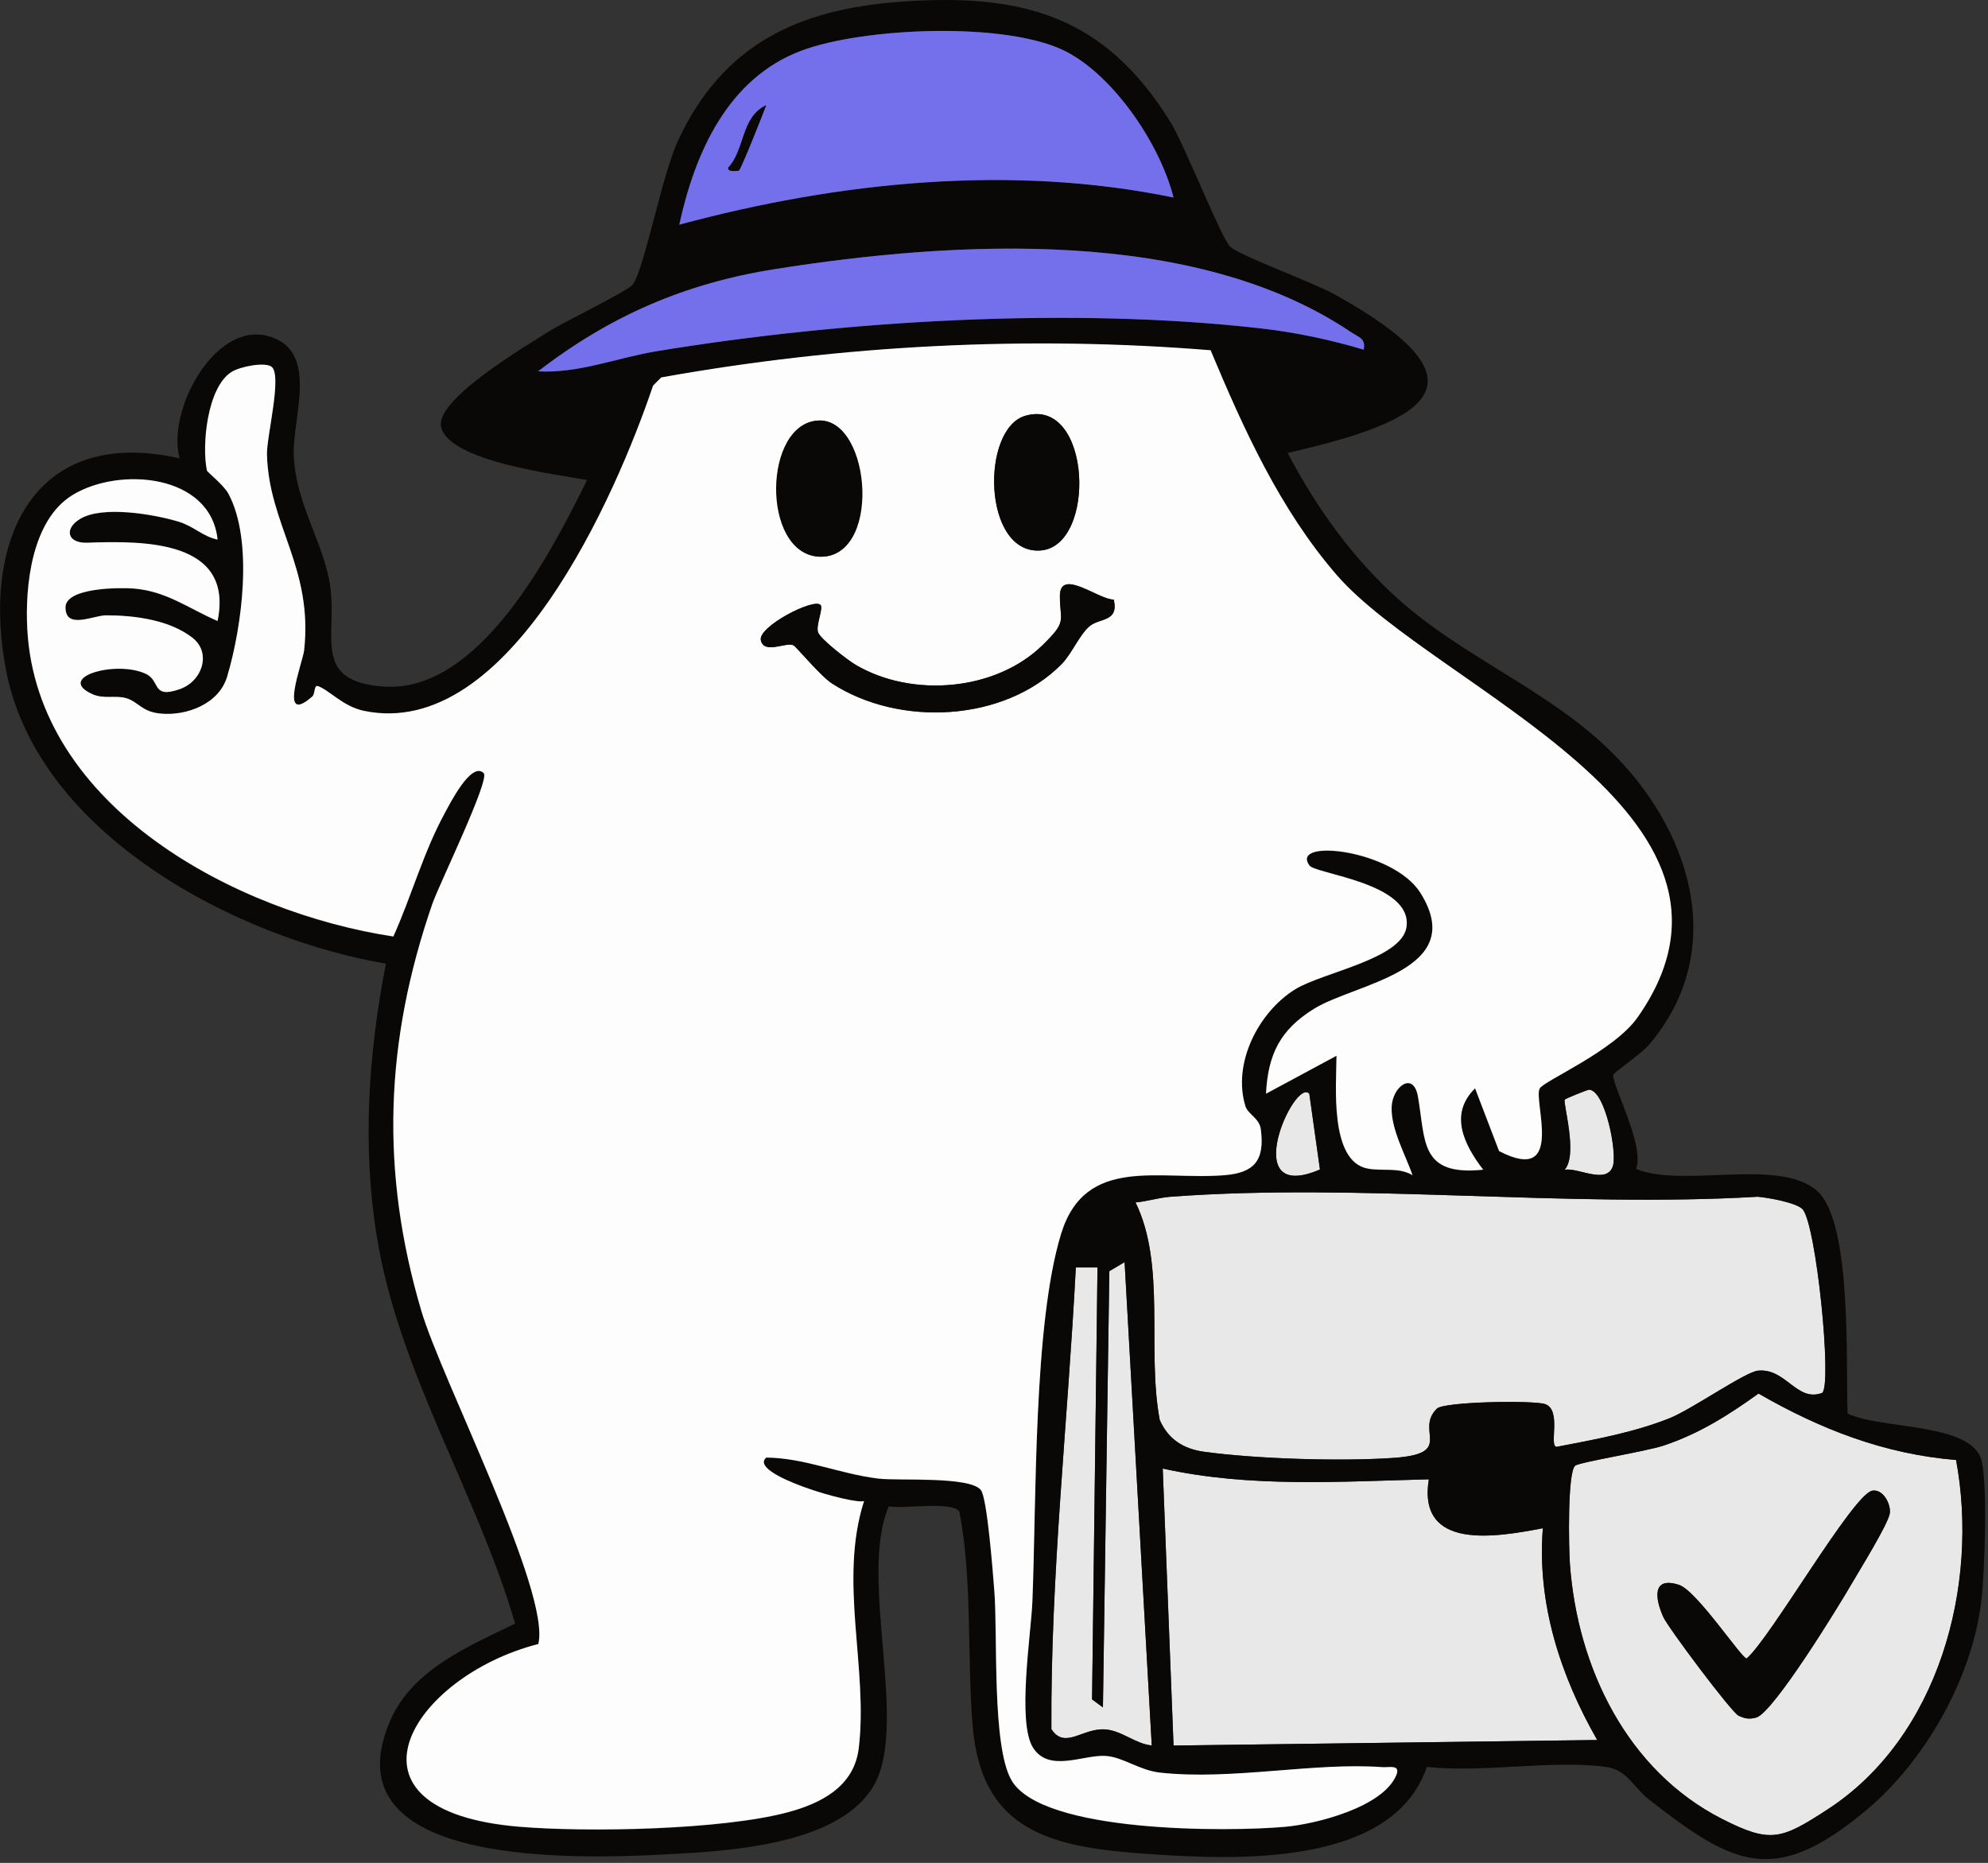 <svg width="366" height="343" viewBox="0 0 366 343" fill="none" xmlns="http://www.w3.org/2000/svg">
    <rect x="0" y="0" width="366" height="343" fill="#333333" stroke="none"/>
    <g clip-path="url(#clip0_0_2006)">
        <path d="M331.83 222.61C334.37 225.23 337.35 255.03 335.47 256.47C330.76 258.22 328.81 251.87 323.66 252.37C321.28 252.6 311.44 259.52 307.33 261.15C300.65 263.79 293.6 265.05 286.58 266.4C285.1 266.33 287.6 259.57 284.43 258.52C282.24 257.8 265.85 258.07 264.54 259.36C260.38 263.46 267.96 267.64 256.6 268.43C246.9 269.1 231.3 268.63 221.65 267.3C217.87 266.78 215.05 264.98 213.51 261.44C211.09 248.55 214.72 232.98 209.06 221.4C211.25 221.2 213.3 220.51 215.52 220.35C250.38 217.75 288.4 222.42 323.6 220.35C325.5 220.51 330.68 221.43 331.83 222.62V222.61Z"
              fill="#E8E8E8"/>
        <path d="M323.74 256.58C335.13 263.13 346.82 267.72 360.13 268.82C364.41 291.89 356.99 319.87 336.39 333.21C327.96 338.67 325.98 339.46 317.05 334.91C299.53 325.98 290.4 307.01 289.03 287.93C288.82 285.02 288.55 270.89 290.03 269.85C290.97 269.19 303.11 267.23 306.33 266.15C312.84 263.97 318.23 260.56 323.75 256.59L323.74 256.58ZM344.7 274.46C341.17 275.06 325.91 301.69 321.56 305.36C320.63 305.36 312.38 292.85 309.1 291.8C304.13 290.21 304.69 294.3 306.22 297.72C307.12 299.72 318.8 315.29 320.07 315.89C321.26 316.45 322.04 316.59 323.34 316.23C326.47 315.36 338.52 295.72 340.86 291.67C342.31 289.17 347.64 280.59 347.92 278.63C348.16 276.95 346.69 274.12 344.7 274.46Z"
              fill="#E8E8E8"/>
        <path d="M263.06 272.37C260.91 285.59 275.49 283.01 284.05 281.38C282.96 295.24 287.28 308.52 294.06 320.37L216.06 321.39L214.07 270.39C230.15 273.95 246.69 272.78 263.07 272.37H263.06Z"
              fill="#E8E8E8"/>
        <path d="M207.05 232.38L212.05 321.37C208.99 321.07 206.56 318.62 203.44 318.41C199.3 318.14 196.04 322.18 193.57 318.36C193.4 290.13 196.61 261.65 198.07 233.36H202.06L201.06 312.88L203.06 314.36L204.24 234.04L207.06 232.37L207.05 232.38Z"
              fill="#E8E8E8"/>
        <path d="M288.06 215.37C290.58 212.61 287.69 202.97 288.09 202.45C288.24 202.26 292.34 200.61 292.58 200.63C295.55 200.83 297.76 212.23 296.94 214.72C295.8 218.16 290.55 214.94 288.07 215.37H288.06Z"
              fill="#E8E8E8"/>
        <path d="M241.05 201.38L243.01 215.33C227.7 221.88 238.35 198.27 241.05 201.38Z" fill="#E8E8E8"/>
        <path d="M344.7 274.46C346.69 274.12 348.16 276.95 347.92 278.63C347.64 280.59 342.31 289.17 340.86 291.67C338.52 295.72 326.47 315.36 323.34 316.23C322.04 316.59 321.27 316.44 320.07 315.89C318.8 315.29 307.12 299.72 306.22 297.72C304.68 294.29 304.12 290.2 309.1 291.8C312.38 292.85 320.63 305.36 321.56 305.36C325.92 301.69 341.17 275.06 344.7 274.46Z"
              fill="#0A0807"/>
        <path d="M237.06 83.39C242.31 93.42 249.08 102.86 257.53 110.4C269.33 120.94 284.61 126.85 296.07 137.86C311.21 152.4 318.5 174.87 303.57 192.38C302.09 194.11 297.02 197.51 297 197.93C296.88 200.04 302.84 210.95 301.21 215.22C309.73 218.81 327.69 213.04 334.6 219.33C341.08 225.23 339.77 251.57 340.16 260.27C346.37 263.25 363.25 261.85 364.85 269.08C365.93 273.97 365.4 289.14 364.79 294.59C363.19 308.78 354.46 324.24 343.54 333.34C326.77 347.3 319.37 343.66 303.6 331.34C300.67 329.05 299.63 325.85 295.62 325.32C285.69 323.99 272.96 326.46 262.69 325.32C256.42 343.74 227.6 342.47 211.58 341.37C194.08 340.16 180.75 337.57 179.08 317.87C177.99 305.01 179.09 291.25 176.63 278.32C175.27 276.32 166.39 277.88 163.63 277.35C157.89 290.69 167.7 318.31 160.52 329.34C153.75 339.74 134.05 340.84 122.61 341.43C107.22 342.22 59.88 344.19 71.88 316.71C75.95 307.39 86.29 303.09 94.84 298.94C87.78 274.76 73.43 252.77 69.36 227.6C66.67 210.99 67.83 193.85 71.05 177.43C43.43 172.7 7.17 153.66 1.19 123.77C-3.53 100.21 5.66 78.23 33.07 84.39C30.67 75.84 39.29 59.48 49.07 61.81C59.02 64.18 53.79 76.83 54.08 83.86C54.46 92.92 59.74 100.12 60.82 108.14C62.04 117.27 57.45 125.46 70.6 126.41C88.21 127.68 101.47 101.78 108.08 88.39C102.36 87.31 82.85 84.98 81.22 78.67C79.91 73.63 97 63.6 101.16 60.96C103.74 59.32 115.75 53.53 116.54 52.34C118.77 49 121.86 32.16 124.91 25.71C133.07 8.34 146.71 1.75 165.52 0.34C188.08 -1.35 203.33 2.8 215.48 22.46C218.11 26.72 224.89 44 226.5 45.44C228.45 47.17 241.63 51.94 245.73 54.21C274.68 70.31 263.59 77.4 237.06 83.39ZM216.05 36.37C213.62 26.7 205.26 14.22 196.38 9.55C185.59 3.88 158.98 5.03 147.52 9.34C133.99 14.43 127.95 28.1 125.06 41.37C154.28 33.46 186.21 30.19 216.05 36.37ZM251.05 64.38C251.5 62.3 250.05 62.05 248.76 61.18C219.94 41.75 175.84 44.3 142.72 49.54C126.13 52.16 112.35 58.13 99.06 68.37C106.52 68.79 113.59 65.87 120.85 64.67C155.56 58.96 197.5 56.47 232.43 60.5C238.62 61.21 245.08 62.58 251.04 64.38H251.05ZM222.9 64.54C189.26 61.8 154.92 63.58 121.72 69.54L120.22 71.04C113.4 91.23 93.72 136.49 66.99 130.93C63.14 130.13 60.65 127.13 58.54 126.38C57.74 126.09 58.05 127.78 57.48 128.28C51.06 133.91 55.73 121.95 55.97 119.8C57.66 104.56 49.45 96.68 49.13 83.72C49.05 80.41 52.04 68.88 49.91 67.53C48.57 66.67 44.21 67.55 42.66 68.5C38.12 71.29 37.1 82.08 38.08 86.68C38.14 86.96 41.18 89.36 42.01 90.9C46.71 99.6 44.51 115.56 41.8 124.63C40.3 129.66 34.36 131.88 29.54 131.43C26.11 131.11 25.49 129.32 23.31 128.62C21.36 128 19.12 128.79 17.05 127.88C10.05 124.77 21.34 121.53 26.83 124.11C29.57 125.4 27.86 128.76 33.08 126.93C37.25 125.47 38.93 120.24 35.44 117.49C31.2 114.16 24.72 113.35 19.51 113.34C17.2 113.34 12.05 116.02 12.04 111.89C12.04 108.2 22.1 108.21 24.54 108.4C30.65 108.88 34.71 112.1 40.04 114.38C43.08 99.43 26.42 99.6 16.04 99.97C12.36 100.1 11.74 97.39 14.74 95.58C18.85 93.09 28.32 94.72 32.85 96.09C35.74 96.97 37.32 98.84 40.04 99.39C38.77 87.29 21.91 85.94 13.34 91.19C5.81 95.8 4.56 107.9 5.01 115.94C6.82 148.68 43.4 168.07 72.4 172.47C75.76 165.01 77.93 156.96 81.88 149.73C82.73 148.18 86.77 140.11 89.04 142.4C90.23 143.6 80.79 162.95 79.59 166.44C70.85 191.75 69.96 215.66 77.55 241.39C81.3 254.1 101.42 293.22 99.09 302.74C75.69 308.74 60.44 333.44 95.56 336.38C108.21 337.44 132.78 336.96 144.9 333.75C151.13 332.1 157.22 329.01 158.08 321.93C159.86 307.23 154.33 291.17 159.06 276.41C157.29 277.18 137.38 271.45 141.06 268.41C148.08 268.47 154.56 271.41 161.68 272.28C165.35 272.73 178.54 271.8 180.57 274.39C181.74 275.88 182.78 289.72 183.04 292.92C183.7 301.24 182.58 321.43 186.18 327.78C191.76 337.6 226.21 337.32 236.53 336.4C242.29 335.89 254.57 332.8 257.04 326.9C257.9 324.85 255.65 325.5 254.57 325.42C241.93 324.47 226.81 327.88 213.55 326.42C209.72 326 206.76 323.55 203.54 323.35C199.38 323.09 193.27 326.71 190.16 321.82C187.05 316.93 189.8 300.87 190.05 294.91C190.8 276.48 190.22 243.84 195.34 227.2C199.81 212.66 213.53 217.45 225.55 216.41C230.8 215.95 232.88 213.79 232.1 207.96C231.82 205.9 229.73 205.22 229.27 203.72C226.85 195.84 231.66 186.43 238.37 182.23C243.44 179.06 258.12 176.65 258.93 170.69C260.03 162.64 242.2 160.97 241.06 159.41C237.34 154.31 256.53 156.47 261.51 164.47C270.44 178.8 249.51 181.07 241.91 185.78C235.68 189.63 233.44 194.14 233.06 201.42L246.04 194.43C246.01 199.89 244.73 213.8 251.73 215.19C254.49 215.74 257.43 214.88 260.04 216.42C258.74 212.7 256.04 207.92 256.19 203.87C256.33 200.1 260.2 197.2 261.03 201.93C262.47 210.1 261.32 216.61 273.04 215.41C269.54 210.82 266.7 205.18 271.55 200.43L275.97 211.98C288.31 218.38 282.14 202.51 283.47 200.42C284.4 198.96 297.13 193.54 301.47 187.36C327.83 149.83 264.14 126.78 246.06 105.9C235.67 93.89 228.95 79.12 222.88 64.59L222.9 64.54ZM288.06 215.37C290.55 214.94 295.79 218.16 296.93 214.72C297.76 212.23 295.54 200.83 292.57 200.63C292.33 200.61 288.23 202.26 288.08 202.45C287.68 202.97 290.57 212.61 288.05 215.37H288.06ZM241.05 201.38C238.35 198.27 227.7 221.88 243.01 215.33L241.05 201.38ZM331.83 222.61C330.68 221.42 325.5 220.5 323.6 220.34C288.4 222.41 250.37 217.74 215.52 220.34C213.3 220.51 211.25 221.19 209.06 221.39C214.72 232.97 211.09 248.54 213.51 261.43C215.05 264.97 217.87 266.77 221.65 267.29C231.29 268.62 246.89 269.1 256.6 268.42C267.96 267.63 260.38 263.45 264.54 259.35C265.85 258.06 282.23 257.79 284.43 258.51C287.6 259.55 285.1 266.32 286.58 266.39C293.6 265.04 300.65 263.78 307.33 261.14C311.44 259.51 321.28 252.59 323.66 252.36C328.81 251.86 330.77 258.21 335.47 256.46C337.35 255.02 334.38 225.21 331.83 222.6V222.61ZM207.05 232.38L204.23 234.05L203.05 314.37L201.05 312.89L202.05 233.37H198.06C196.6 261.65 193.39 290.14 193.56 318.37C196.04 322.19 199.29 318.14 203.43 318.42C206.55 318.63 208.98 321.08 212.04 321.38L207.04 232.39L207.05 232.38ZM323.74 256.58C318.22 260.55 312.83 263.96 306.32 266.14C303.1 267.22 290.96 269.18 290.02 269.84C288.55 270.88 288.81 285.01 289.02 287.92C290.4 307 299.52 325.97 317.04 334.9C325.97 339.45 327.95 338.67 336.38 333.2C356.98 319.86 364.4 291.89 360.12 268.81C346.81 267.71 335.12 263.13 323.73 256.57L323.74 256.58ZM263.06 272.37C246.67 272.78 230.14 273.94 214.06 270.39L216.05 321.39L294.05 320.37C287.27 308.52 282.95 295.24 284.04 281.38C275.49 283.01 260.91 285.59 263.05 272.37H263.06Z"
              fill="#0A0807"/>
        <path d="M222.9 64.54C228.98 79.07 235.69 93.84 246.08 105.85C264.16 126.73 327.85 149.79 301.49 187.31C297.15 193.49 284.42 198.91 283.49 200.37C282.16 202.46 288.33 218.33 275.99 211.93L271.57 200.38C266.71 205.13 269.55 210.77 273.06 215.36C261.33 216.56 262.49 210.06 261.05 201.88C260.22 197.15 256.34 200.04 256.21 203.82C256.06 207.87 258.76 212.65 260.06 216.37C257.46 214.83 254.51 215.69 251.75 215.14C244.75 213.75 246.03 199.84 246.06 194.38L233.08 201.37C233.45 194.09 235.7 189.58 241.93 185.73C249.53 181.03 270.46 178.75 261.53 164.42C256.55 156.42 237.36 154.26 241.08 159.36C242.22 160.92 260.04 162.59 258.95 170.64C258.14 176.6 243.45 179.01 238.39 182.18C231.67 186.38 226.86 195.79 229.29 203.67C229.75 205.17 231.85 205.85 232.12 207.91C232.9 213.74 230.82 215.9 225.57 216.36C213.55 217.4 199.83 212.61 195.36 227.15C190.24 243.79 190.82 276.43 190.07 294.86C189.83 300.82 187.22 317.1 190.18 321.77C193.14 326.44 199.4 323.04 203.56 323.3C206.78 323.51 209.75 325.95 213.57 326.37C226.83 327.83 241.94 324.42 254.59 325.37C255.67 325.45 257.92 324.81 257.06 326.85C254.59 332.74 242.32 335.84 236.55 336.35C226.23 337.27 191.78 337.55 186.2 327.73C182.59 321.38 183.71 301.19 183.06 292.87C182.81 289.67 181.76 275.83 180.59 274.34C178.56 271.75 165.37 272.68 161.7 272.23C154.57 271.36 148.1 268.42 141.08 268.36C137.41 271.41 157.31 277.14 159.08 276.36C154.35 291.12 159.88 307.18 158.1 321.88C157.24 328.96 151.15 332.05 144.92 333.7C132.81 336.91 108.23 337.39 95.58 336.33C60.45 333.38 75.71 308.69 99.11 302.69C101.44 293.17 81.33 254.06 77.57 241.34C69.97 215.61 70.86 191.69 79.61 166.39C80.81 162.91 90.25 143.56 89.06 142.35C86.79 140.05 82.75 148.12 81.9 149.68C77.95 156.91 75.78 164.96 72.42 172.42C43.43 168.02 6.85 148.63 5.03 115.89C4.59 107.86 5.83 95.76 13.36 91.14C21.93 85.89 38.79 87.24 40.06 99.34C37.34 98.79 35.76 96.92 32.87 96.04C28.34 94.67 18.87 93.05 14.76 95.53C11.76 97.34 12.37 100.05 16.06 99.92C26.44 99.56 43.11 99.38 40.06 114.33C34.73 112.05 30.67 108.82 24.56 108.35C22.12 108.16 12.05 108.14 12.06 111.84C12.06 115.97 17.22 113.29 19.53 113.29C24.74 113.29 31.22 114.11 35.46 117.44C38.96 120.19 37.27 125.42 33.1 126.88C27.88 128.7 29.6 125.35 26.85 124.06C21.36 121.48 10.06 124.72 17.07 127.83C19.14 128.75 21.38 127.95 23.33 128.57C25.51 129.27 26.14 131.06 29.56 131.38C34.37 131.84 40.32 129.61 41.82 124.58C44.53 115.51 46.73 99.55 42.03 90.85C41.19 89.3 38.16 86.91 38.1 86.63C37.12 82.02 38.14 71.23 42.68 68.45C44.23 67.5 48.58 66.63 49.93 67.48C52.06 68.84 49.07 80.37 49.15 83.67C49.48 96.64 57.68 104.51 55.99 119.75C55.75 121.91 51.08 133.87 57.5 128.23C58.07 127.73 57.75 126.05 58.56 126.33C60.66 127.08 63.15 130.08 67.01 130.88C93.73 136.44 113.41 91.18 120.24 70.99L121.74 69.49C154.95 63.53 189.28 61.75 222.92 64.49L222.9 64.54ZM188.78 76.55C180.53 78.93 180.9 102 191.48 101.36C201.98 100.72 201 73.03 188.78 76.55ZM149.8 77.53C140.14 79.42 140.89 103.1 151.56 102.49C162.23 101.88 160.11 75.52 149.8 77.53ZM205.06 110.39C202.32 110.49 195.1 104.42 195.12 109.78C195.14 114.51 196.51 114.31 191.95 118.77C183.24 127.29 167.84 128.5 157.52 122.41C156.02 121.52 151.06 117.7 150.6 116.43C150.14 115.16 151.62 111.96 151.05 111.38C149.77 110.07 139.53 115.39 140.06 117.86C140.64 120.56 144.73 118.13 146.07 118.81C146.58 119.07 151.05 124.46 153.12 125.81C165.5 133.87 184.89 132.96 195.44 122.27C197.28 120.4 198.68 116.98 200.52 115.35C202.36 113.72 206 114.62 205.04 110.39H205.06Z"
              fill="#FDFDFD"/>
        <path d="M216.05 36.37C186.21 30.19 154.29 33.46 125.06 41.37C127.95 28.1 133.99 14.43 147.52 9.34C158.97 5.03 185.59 3.89 196.38 9.55C205.27 14.22 213.62 26.7 216.05 36.37ZM136.04 31.38C136.53 30.92 140.39 21.11 141.05 19.38C136.39 21.59 137.22 27.5 134.06 30.89C133.93 31.75 135.96 31.46 136.04 31.38Z"
              fill="#7470EC"/>
        <path d="M251.05 64.38C245.09 62.58 238.62 61.22 232.44 60.5C197.51 56.47 155.56 58.96 120.86 64.67C113.59 65.87 106.53 68.78 99.07 68.37C112.36 58.13 126.14 52.16 142.73 49.54C175.85 44.3 219.95 41.75 248.77 61.18C250.06 62.05 251.51 62.3 251.06 64.38H251.05Z"
              fill="#7470EC"/>
        <path d="M205.06 110.39C206.02 114.62 202.42 113.69 200.54 115.35C198.66 117.01 197.3 120.4 195.46 122.27C184.91 132.97 165.52 133.87 153.14 125.81C151.06 124.46 146.6 119.07 146.09 118.81C144.75 118.14 140.65 120.56 140.08 117.86C139.55 115.39 149.79 110.07 151.07 111.38C151.64 111.96 150.16 115.17 150.62 116.43C151.08 117.69 156.04 121.53 157.54 122.41C167.86 128.5 183.25 127.29 191.97 118.77C196.53 114.31 195.16 114.51 195.14 109.78C195.11 104.42 202.33 110.49 205.08 110.39H205.06Z"
              fill="#0A0807"/>
        <path d="M188.78 76.55C201 73.03 201.98 100.73 191.48 101.36C180.9 102 180.53 78.92 188.78 76.55Z" fill="#0A0807"/>
        <path d="M149.8 77.53C160.11 75.52 162.63 101.84 151.56 102.49C140.49 103.14 140.14 79.42 149.8 77.53Z" fill="#0A0807"/>
        <path d="M136.04 31.38C135.96 31.46 133.93 31.75 134.06 30.89C137.21 27.51 136.39 21.59 141.05 19.38C140.4 21.1 136.53 30.92 136.04 31.38Z"
              fill="#0A0807"/>
    </g>
    <defs>
        <clipPath id="clip0_0_2006">
            <rect width="365.47" height="342.32" fill="white"/>
        </clipPath>
    </defs>
</svg>